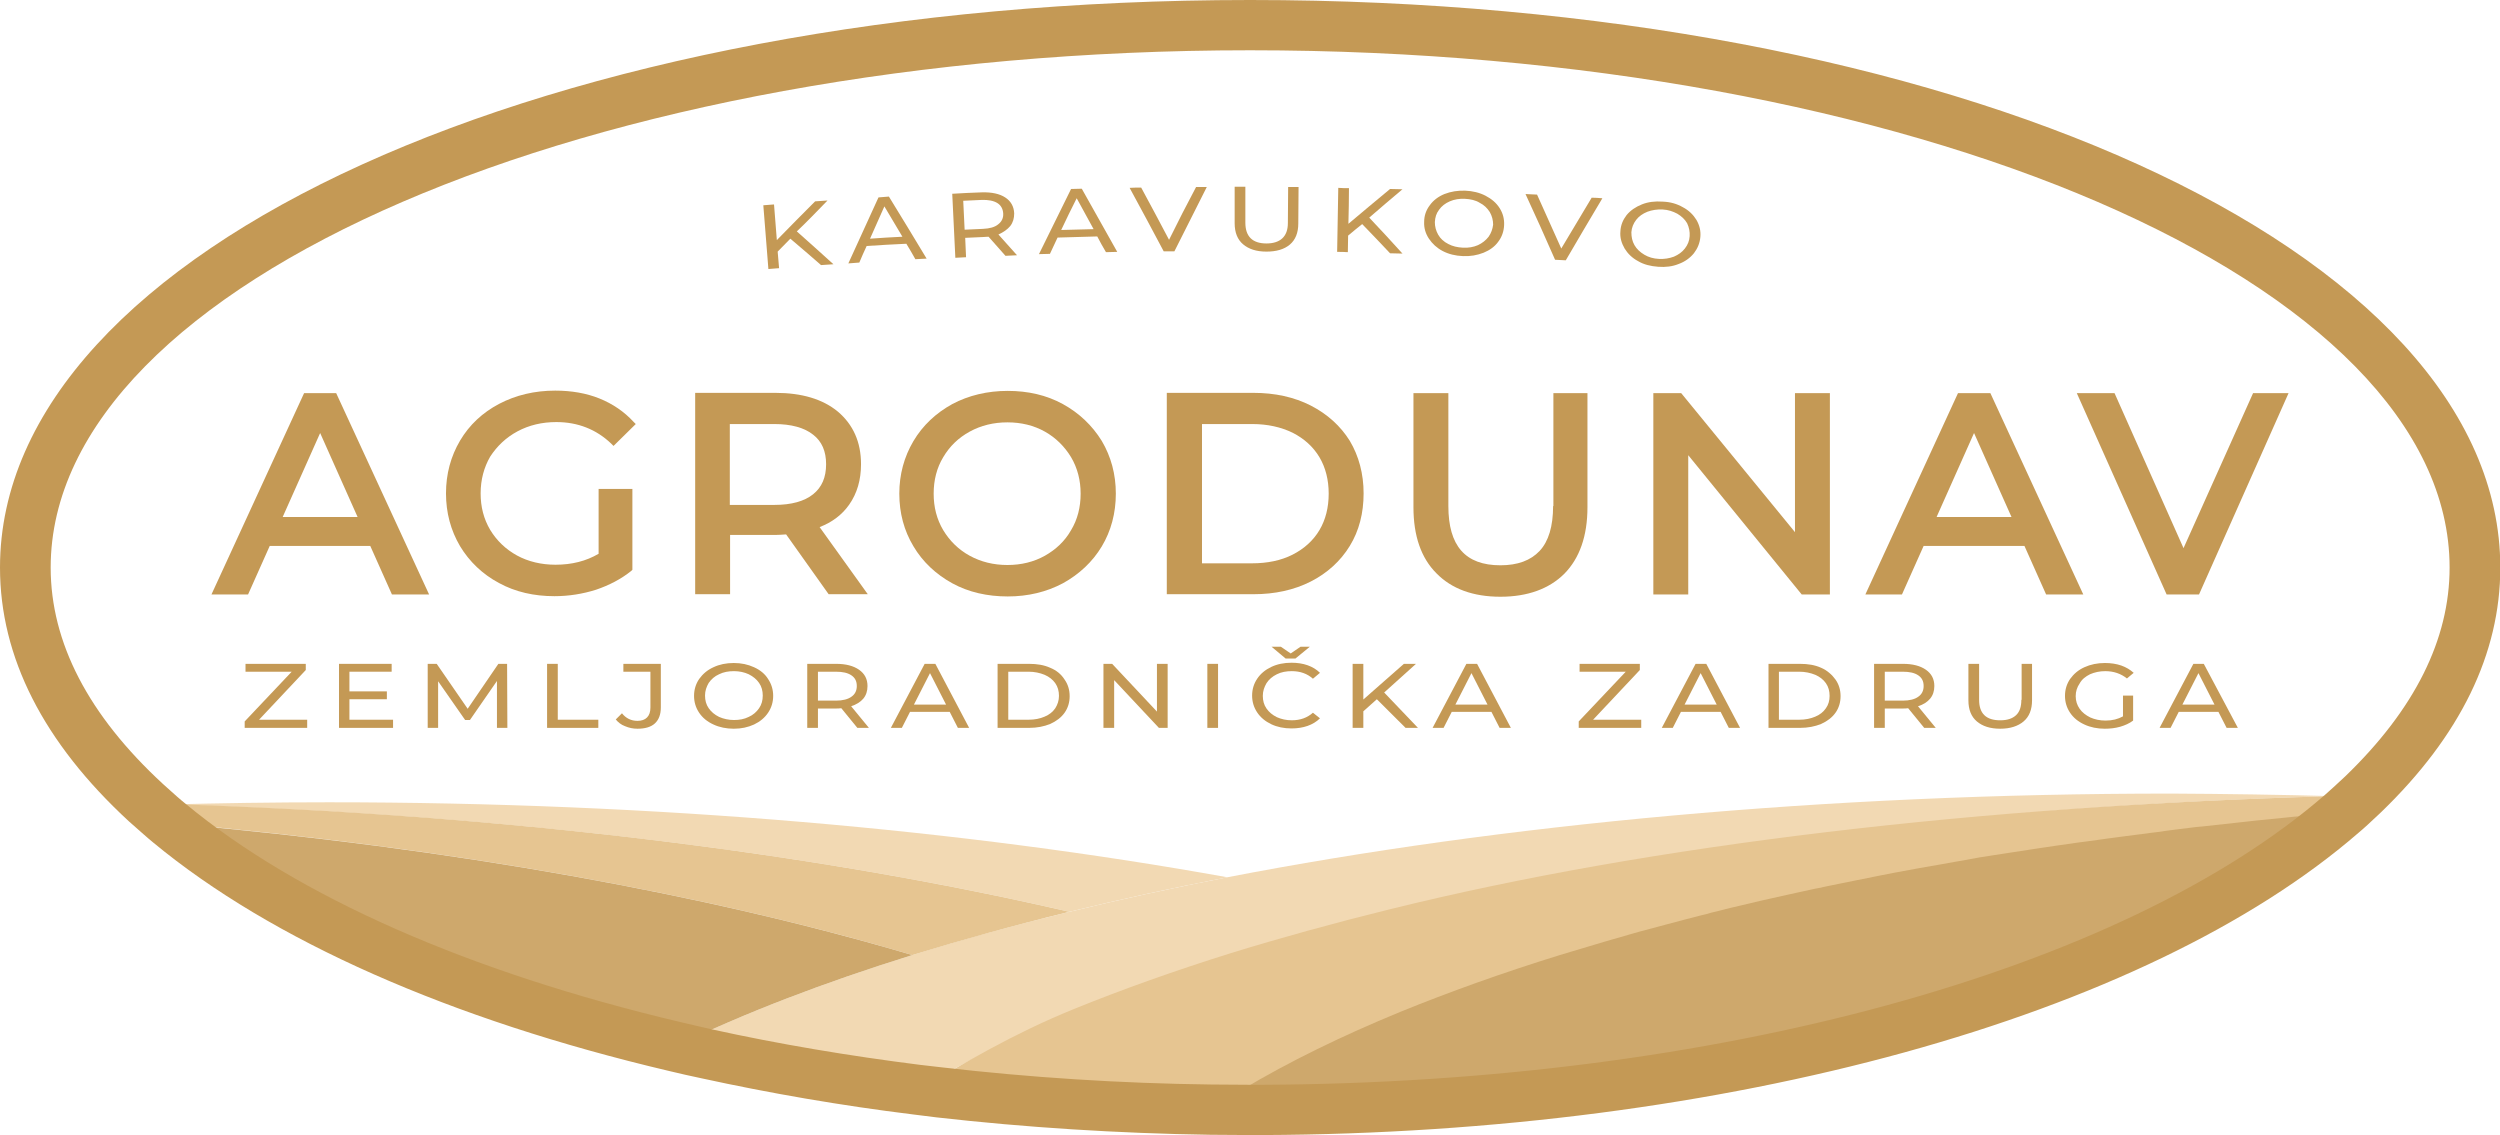 <?xml version="1.0" encoding="utf-8"?>
<svg width="174" height="79" viewBox="0 0 174 79" fill="none" xmlns="http://www.w3.org/2000/svg">
<g clip-path="url(#clip0)">
<path d="M21.282 46.634V46.204H17.088V46.751H20.302L17.03 50.211V50.66H21.38V50.093H18.029L21.282 46.634Z" fill="#C49955"/>
<path d="M24.32 48.667H26.926V48.12H24.32V46.751H27.259V46.204H23.595V50.66H27.357V50.093H24.32V48.667Z" fill="#C49955"/>
<path d="M34.686 46.204L32.55 49.331L30.395 46.204H29.768V50.66H30.493V47.416L32.374 50.113H32.707L34.588 47.396V50.66H35.313L35.294 46.204H34.686Z" fill="#C49955"/>
<path d="M38.821 46.204H38.077V50.66H41.643V50.093H38.821V46.204Z" fill="#C49955"/>
<path d="M43.387 46.751H45.269V49.253C45.269 49.546 45.19 49.781 45.033 49.937C44.877 50.093 44.661 50.172 44.367 50.172C43.936 50.172 43.564 49.996 43.289 49.644L42.858 50.074C43.015 50.269 43.231 50.445 43.505 50.543C43.779 50.66 44.054 50.719 44.367 50.719C44.896 50.719 45.308 50.602 45.582 50.348C45.857 50.093 45.994 49.722 45.994 49.233V46.204H43.387V46.751Z" fill="#C49955"/>
<path d="M52.48 46.439C52.049 46.243 51.598 46.145 51.069 46.145C50.54 46.145 50.07 46.243 49.658 46.439C49.227 46.634 48.914 46.908 48.659 47.26C48.424 47.611 48.306 48.002 48.306 48.432C48.306 48.862 48.424 49.253 48.659 49.605C48.894 49.957 49.227 50.23 49.658 50.426C50.07 50.621 50.56 50.719 51.069 50.719C51.598 50.719 52.049 50.621 52.48 50.426C52.892 50.23 53.225 49.957 53.46 49.605C53.695 49.253 53.813 48.862 53.813 48.432C53.813 48.002 53.695 47.611 53.46 47.26C53.245 46.908 52.911 46.634 52.48 46.439ZM52.833 49.292C52.657 49.546 52.421 49.761 52.108 49.898C51.794 50.054 51.461 50.113 51.089 50.113C50.717 50.113 50.364 50.035 50.05 49.898C49.737 49.742 49.502 49.546 49.325 49.292C49.149 49.038 49.07 48.745 49.07 48.413C49.07 48.08 49.168 47.807 49.325 47.533C49.502 47.279 49.737 47.064 50.05 46.927C50.364 46.771 50.697 46.712 51.089 46.712C51.461 46.712 51.814 46.791 52.108 46.927C52.421 47.084 52.657 47.279 52.833 47.533C53.009 47.787 53.088 48.08 53.088 48.413C53.088 48.745 53.009 49.038 52.833 49.292Z" fill="#C49955"/>
<path d="M60.084 48.628C60.28 48.393 60.378 48.1 60.378 47.748C60.378 47.26 60.182 46.888 59.79 46.614C59.398 46.341 58.869 46.204 58.203 46.204H56.184V50.66H56.929V49.312H58.222C58.3 49.312 58.418 49.312 58.555 49.292L59.672 50.66H60.476L59.241 49.155C59.594 49.038 59.888 48.862 60.084 48.628ZM58.183 48.764H56.929V46.751H58.183C58.653 46.751 59.006 46.83 59.261 47.005C59.516 47.181 59.633 47.416 59.633 47.748C59.633 48.061 59.516 48.315 59.261 48.491C59.026 48.667 58.653 48.764 58.183 48.764Z" fill="#C49955"/>
<path d="M64.356 46.204L62.004 50.66H62.769L63.337 49.546H66.1L66.668 50.66H67.452L65.101 46.204H64.356ZM63.611 49.038L64.728 46.849L65.845 49.038H63.611Z" fill="#C49955"/>
<path d="M73.096 46.478C72.665 46.282 72.175 46.204 71.626 46.204H69.432V50.66H71.626C72.175 50.66 72.665 50.563 73.096 50.387C73.527 50.191 73.861 49.937 74.096 49.605C74.331 49.273 74.448 48.882 74.448 48.452C74.448 48.022 74.331 47.631 74.096 47.299C73.861 46.927 73.527 46.654 73.096 46.478ZM73.449 49.292C73.273 49.546 73.037 49.742 72.704 49.879C72.391 50.015 72.018 50.093 71.587 50.093H70.176V46.751H71.587C71.999 46.751 72.371 46.83 72.704 46.966C73.018 47.103 73.273 47.299 73.449 47.553C73.625 47.807 73.704 48.1 73.704 48.432C73.704 48.764 73.606 49.038 73.449 49.292Z" fill="#C49955"/>
<path d="M80.523 49.527L77.407 46.204H76.8V50.66H77.545V47.338L80.66 50.66H81.268V46.204H80.523V49.527Z" fill="#C49955"/>
<path d="M84.776 46.204H84.031V50.66H84.776V46.204Z" fill="#C49955"/>
<path d="M88.872 46.927C89.185 46.77 89.538 46.712 89.91 46.712C90.498 46.712 90.988 46.888 91.38 47.239L91.87 46.829C91.635 46.595 91.341 46.419 91.008 46.301C90.674 46.184 90.302 46.126 89.891 46.126C89.362 46.126 88.891 46.223 88.48 46.419C88.068 46.614 87.735 46.888 87.5 47.239C87.265 47.591 87.147 47.982 87.147 48.412C87.147 48.842 87.265 49.233 87.5 49.585C87.735 49.937 88.068 50.21 88.48 50.406C88.891 50.601 89.362 50.699 89.891 50.699C90.302 50.699 90.674 50.64 91.008 50.523C91.341 50.406 91.635 50.23 91.87 49.995L91.38 49.605C90.988 49.956 90.498 50.132 89.91 50.132C89.518 50.132 89.185 50.054 88.872 49.917C88.558 49.761 88.323 49.565 88.147 49.311C87.97 49.057 87.892 48.764 87.892 48.432C87.892 48.099 87.99 47.826 88.147 47.552C88.323 47.279 88.558 47.083 88.872 46.927Z" fill="#C49955"/>
<path d="M90.165 45.833L91.164 45.012H90.518L89.832 45.481L89.146 45.012H88.499L89.479 45.833H90.165Z" fill="#C49955"/>
<path d="M98.552 46.204H97.71L94.888 48.686V46.204H94.143V50.66H94.888V49.507L95.828 48.667L97.827 50.66H98.69L96.338 48.198L98.552 46.204Z" fill="#C49955"/>
<path d="M102.06 46.204L99.709 50.66H100.473L101.041 49.546H103.804L104.373 50.66H105.157L102.805 46.204H102.06ZM101.296 49.038L102.413 46.849L103.53 49.038H101.296Z" fill="#C49955"/>
<path d="M114.132 46.634V46.204H109.938V46.751H113.152L109.879 50.211V50.66H114.23V50.093H110.879L114.132 46.634Z" fill="#C49955"/>
<path d="M118.012 46.204L115.66 50.66H116.425L116.993 49.546H119.756L120.324 50.66H121.108L118.757 46.204H118.012ZM117.248 49.038L118.365 46.849L119.482 49.038H117.248Z" fill="#C49955"/>
<path d="M126.752 46.478C126.321 46.282 125.831 46.204 125.282 46.204H123.088V50.66H125.282C125.831 50.66 126.321 50.563 126.752 50.387C127.183 50.191 127.516 49.937 127.752 49.605C127.987 49.273 128.104 48.882 128.104 48.452C128.104 48.022 127.987 47.631 127.752 47.299C127.516 46.966 127.164 46.654 126.752 46.478ZM127.085 49.292C126.909 49.546 126.674 49.742 126.341 49.879C126.027 50.015 125.655 50.093 125.224 50.093H123.813V46.751H125.224C125.635 46.751 126.008 46.83 126.341 46.966C126.654 47.103 126.909 47.299 127.085 47.553C127.262 47.807 127.34 48.1 127.34 48.432C127.34 48.764 127.262 49.038 127.085 49.292Z" fill="#C49955"/>
<path d="M134.336 48.628C134.532 48.393 134.63 48.1 134.63 47.748C134.63 47.26 134.434 46.888 134.042 46.614C133.65 46.341 133.121 46.204 132.455 46.204H130.436V50.66H131.181V49.312H132.474C132.553 49.312 132.67 49.312 132.808 49.292L133.925 50.66H134.728L133.493 49.155C133.866 49.038 134.14 48.862 134.336 48.628ZM132.435 48.764H131.181V46.751H132.435C132.906 46.751 133.258 46.83 133.513 47.005C133.768 47.181 133.885 47.416 133.885 47.748C133.885 48.061 133.768 48.315 133.513 48.491C133.278 48.667 132.906 48.764 132.435 48.764Z" fill="#C49955"/>
<path d="M140.686 48.706C140.686 49.194 140.568 49.546 140.313 49.781C140.058 50.015 139.706 50.133 139.216 50.133C138.236 50.133 137.746 49.663 137.746 48.706V46.204H137.001V48.745C137.001 49.39 137.197 49.879 137.589 50.211C137.981 50.543 138.51 50.719 139.216 50.719C139.902 50.719 140.45 50.543 140.842 50.211C141.234 49.879 141.43 49.39 141.43 48.745V46.204H140.705V48.706H140.686Z" fill="#C49955"/>
<path d="M145.467 46.927C145.781 46.791 146.133 46.712 146.525 46.712C147.113 46.712 147.623 46.888 148.034 47.221L148.505 46.83C148.269 46.615 147.976 46.439 147.642 46.321C147.309 46.204 146.917 46.145 146.506 46.145C145.977 46.145 145.506 46.243 145.075 46.439C144.644 46.634 144.331 46.908 144.076 47.26C143.841 47.611 143.723 48.002 143.723 48.432C143.723 48.862 143.841 49.253 144.076 49.605C144.311 49.957 144.644 50.23 145.075 50.426C145.487 50.621 145.977 50.719 146.486 50.719C146.859 50.719 147.211 50.68 147.564 50.582C147.897 50.484 148.211 50.348 148.465 50.152V48.413H147.76V49.859C147.407 50.054 147.015 50.152 146.545 50.152C146.153 50.152 145.8 50.074 145.487 49.937C145.173 49.781 144.918 49.585 144.742 49.331C144.566 49.077 144.468 48.784 144.468 48.452C144.468 48.12 144.566 47.826 144.742 47.572C144.899 47.279 145.154 47.084 145.467 46.927Z" fill="#C49955"/>
<path d="M153.384 46.204H152.659L150.307 50.66H151.072L151.64 49.546H154.403L154.972 50.66H155.755L153.384 46.204ZM151.895 49.038L153.012 46.849L154.129 49.038H151.895Z" fill="#C49955"/>
<path d="M57.595 13.955C57.301 13.975 57.027 13.994 56.733 14.014C55.831 14.913 54.949 15.812 54.068 16.711C54.009 15.89 53.93 15.05 53.872 14.229C53.617 14.248 53.382 14.268 53.127 14.287C53.245 15.773 53.362 17.258 53.48 18.724C53.734 18.704 53.97 18.685 54.224 18.665C54.185 18.274 54.166 17.903 54.126 17.512C54.42 17.219 54.714 16.906 55.008 16.613C55.714 17.219 56.439 17.825 57.144 18.45C57.438 18.431 57.713 18.411 58.007 18.392C57.164 17.63 56.321 16.867 55.459 16.105C56.204 15.401 56.889 14.678 57.595 13.955Z" fill="#C49955"/>
<path d="M61.142 13.74C60.437 15.264 59.751 16.808 59.045 18.333C59.3 18.313 59.555 18.294 59.809 18.274C59.966 17.883 60.143 17.512 60.319 17.121C61.24 17.062 62.161 17.004 63.082 16.965C63.298 17.317 63.513 17.688 63.709 18.04C63.964 18.02 64.238 18.02 64.493 18C63.631 16.554 62.749 15.127 61.867 13.681C61.632 13.701 61.377 13.72 61.142 13.74ZM60.554 16.613C60.887 15.87 61.22 15.108 61.553 14.365C61.965 15.069 62.396 15.772 62.808 16.476C62.044 16.515 61.299 16.554 60.554 16.613Z" fill="#C49955"/>
<path d="M70.313 15.733C70.509 15.479 70.588 15.186 70.588 14.854C70.568 14.365 70.352 13.994 69.96 13.74C69.569 13.486 69.02 13.368 68.334 13.388C67.648 13.407 66.962 13.447 66.276 13.486C66.355 14.971 66.413 16.456 66.492 17.942C66.747 17.922 66.982 17.922 67.237 17.903C67.217 17.453 67.197 17.004 67.178 16.554C67.609 16.535 68.04 16.515 68.471 16.495C68.549 16.495 68.647 16.476 68.804 16.476C69.196 16.925 69.588 17.355 69.98 17.805C70.254 17.785 70.529 17.785 70.784 17.766C70.352 17.277 69.921 16.808 69.49 16.32C69.843 16.163 70.117 15.968 70.313 15.733ZM68.412 15.929C67.981 15.948 67.57 15.968 67.138 15.987C67.099 15.323 67.08 14.658 67.041 13.974C67.472 13.955 67.883 13.935 68.314 13.915C68.785 13.896 69.157 13.974 69.412 14.13C69.666 14.287 69.804 14.541 69.823 14.854C69.843 15.166 69.725 15.421 69.471 15.616C69.235 15.811 68.883 15.909 68.412 15.929Z" fill="#C49955"/>
<path d="M74.546 13.153C73.802 14.658 73.057 16.163 72.312 17.688C72.567 17.688 72.822 17.668 73.076 17.668C73.253 17.297 73.429 16.906 73.606 16.535C74.527 16.515 75.448 16.476 76.369 16.456C76.565 16.828 76.761 17.199 76.976 17.551C77.231 17.551 77.505 17.531 77.76 17.531C76.937 16.066 76.114 14.6 75.291 13.134C75.036 13.134 74.801 13.153 74.546 13.153ZM73.86 16.007C74.213 15.264 74.566 14.521 74.938 13.798C75.33 14.521 75.722 15.225 76.114 15.948C75.369 15.968 74.605 15.987 73.86 16.007Z" fill="#C49955"/>
<path d="M81.366 16.691C80.719 15.479 80.092 14.268 79.426 13.056C79.151 13.056 78.877 13.056 78.622 13.075C79.426 14.541 80.21 16.026 80.993 17.492C81.248 17.492 81.483 17.492 81.738 17.492C82.483 16.007 83.247 14.502 83.992 13.017C83.737 13.017 83.482 13.017 83.247 13.017C82.6 14.228 81.973 15.46 81.366 16.691Z" fill="#C49955"/>
<path d="M89.636 15.518C89.636 16.007 89.499 16.359 89.244 16.593C88.989 16.828 88.617 16.945 88.147 16.945C87.167 16.945 86.677 16.456 86.677 15.499C86.677 14.658 86.677 13.818 86.677 12.997C86.422 12.997 86.167 12.997 85.932 12.997C85.932 13.838 85.932 14.678 85.932 15.538C85.932 16.183 86.128 16.672 86.52 17.004C86.912 17.336 87.441 17.512 88.147 17.512C88.832 17.512 89.381 17.356 89.773 17.023C90.165 16.691 90.361 16.202 90.361 15.557C90.361 14.717 90.38 13.877 90.38 13.017C90.145 13.017 89.891 13.017 89.655 13.017C89.655 13.857 89.636 14.697 89.636 15.518Z" fill="#C49955"/>
<path d="M97.612 13.173C97.318 13.173 97.043 13.153 96.749 13.153C95.769 13.955 94.809 14.776 93.849 15.577C93.869 14.756 93.888 13.916 93.888 13.095C93.633 13.095 93.379 13.095 93.144 13.075C93.124 14.561 93.085 16.046 93.065 17.531C93.32 17.531 93.555 17.531 93.81 17.551C93.81 17.16 93.829 16.789 93.829 16.398C94.163 16.124 94.476 15.851 94.809 15.597C95.456 16.261 96.103 16.945 96.749 17.629C97.043 17.629 97.337 17.649 97.612 17.649C96.847 16.808 96.083 15.968 95.299 15.147C96.083 14.463 96.847 13.818 97.612 13.173Z" fill="#C49955"/>
<path d="M103.393 13.623C102.981 13.408 102.491 13.29 101.982 13.271C101.453 13.252 100.982 13.33 100.532 13.505C100.1 13.681 99.748 13.955 99.513 14.287C99.258 14.62 99.121 15.011 99.121 15.441C99.101 15.87 99.219 16.261 99.454 16.613C99.689 16.965 100.003 17.258 100.414 17.473C100.826 17.688 101.296 17.805 101.825 17.825C102.354 17.845 102.805 17.766 103.256 17.59C103.687 17.415 104.039 17.16 104.275 16.828C104.529 16.496 104.667 16.105 104.686 15.675C104.706 15.245 104.608 14.854 104.373 14.483C104.137 14.111 103.804 13.838 103.393 13.623ZM103.608 16.476C103.412 16.73 103.158 16.926 102.864 17.063C102.55 17.2 102.197 17.258 101.825 17.239C101.433 17.219 101.1 17.141 100.806 16.985C100.492 16.828 100.257 16.613 100.1 16.34C99.944 16.066 99.865 15.773 99.865 15.46C99.885 15.128 99.963 14.854 100.159 14.6C100.336 14.346 100.59 14.15 100.904 14.014C101.218 13.877 101.57 13.818 101.962 13.838C102.335 13.857 102.707 13.935 102.981 14.111C103.295 14.268 103.51 14.483 103.687 14.756C103.843 15.03 103.922 15.323 103.922 15.636C103.883 15.949 103.785 16.222 103.608 16.476Z" fill="#C49955"/>
<path d="M108.664 17.297C108.096 16.046 107.547 14.795 106.979 13.544C106.705 13.525 106.43 13.525 106.175 13.505C106.881 15.03 107.567 16.554 108.233 18.079C108.488 18.098 108.723 18.098 108.978 18.118C109.82 16.672 110.663 15.245 111.525 13.799C111.271 13.779 111.016 13.759 110.781 13.759C110.075 14.932 109.37 16.105 108.664 17.297Z" fill="#C49955"/>
<path d="M118.071 15.303C117.855 14.952 117.542 14.639 117.13 14.424C116.719 14.189 116.268 14.053 115.719 14.033C115.19 13.994 114.7 14.053 114.269 14.229C113.838 14.404 113.485 14.639 113.211 14.971C112.956 15.303 112.799 15.675 112.78 16.105C112.74 16.535 112.858 16.926 113.074 17.297C113.289 17.649 113.603 17.962 114.014 18.177C114.406 18.411 114.877 18.528 115.406 18.567C115.935 18.607 116.405 18.548 116.836 18.372C117.267 18.216 117.62 17.962 117.894 17.629C118.149 17.297 118.306 16.926 118.345 16.496C118.384 16.066 118.286 15.675 118.071 15.303ZM117.6 16.437C117.581 16.769 117.463 17.043 117.267 17.297C117.071 17.551 116.817 17.727 116.503 17.864C116.189 17.981 115.837 18.04 115.464 18.02C115.072 18.001 114.739 17.903 114.445 17.727C114.151 17.551 113.916 17.336 113.759 17.062C113.603 16.789 113.544 16.496 113.544 16.163C113.564 15.851 113.681 15.558 113.877 15.303C114.073 15.049 114.328 14.873 114.661 14.737C114.974 14.619 115.347 14.561 115.719 14.58C116.111 14.6 116.444 14.717 116.738 14.873C117.032 15.049 117.267 15.264 117.424 15.538C117.561 15.831 117.62 16.124 117.6 16.437Z" fill="#C49955"/>
<path d="M162.34 55.409C137.765 56.093 115.249 58.986 96.965 63.442C93.085 64.38 89.381 65.397 85.912 66.491C81.973 67.722 78.309 69.013 74.938 70.4C70.744 72.12 67.021 73.938 63.827 75.853C58.751 75.228 53.852 74.387 49.208 73.351C48.463 73.195 47.718 73.019 46.993 72.843C51.736 70.537 57.281 68.407 63.494 66.472C66.943 65.397 70.588 64.4 74.429 63.462C77.936 62.602 81.621 61.8 85.422 61.058C104.431 57.383 126.987 55.233 151.131 55.233C154.913 55.253 158.656 55.312 162.34 55.409Z" fill="#F2D9B3"/>
<path d="M162.34 55.41C162.987 55.429 163.633 55.449 164.26 55.468C164.162 55.547 164.084 55.644 163.986 55.722C163.849 55.84 163.712 55.977 163.574 56.094C163.378 56.27 163.163 56.465 162.967 56.641C162.908 56.641 162.849 56.66 162.791 56.66C162.595 56.68 162.379 56.7 162.183 56.719C161.536 56.778 160.909 56.836 160.282 56.895C159.929 56.934 159.557 56.954 159.204 56.993C158.479 57.071 157.774 57.13 157.068 57.208C156.716 57.247 156.363 57.286 156.01 57.325C155.109 57.423 154.227 57.52 153.345 57.618C153.031 57.657 152.737 57.696 152.424 57.716C152.11 57.755 151.797 57.794 151.483 57.833C151.228 57.853 150.993 57.892 150.739 57.931C150.386 57.97 150.053 58.009 149.7 58.068C149.504 58.087 149.308 58.126 149.112 58.146C148.661 58.205 148.211 58.263 147.76 58.322C147.466 58.361 147.172 58.4 146.878 58.439C146.349 58.517 145.839 58.576 145.33 58.654C145.134 58.674 144.918 58.713 144.722 58.732C144.174 58.81 143.625 58.889 143.076 58.967C142.802 59.006 142.547 59.045 142.292 59.084C141.998 59.123 141.685 59.182 141.391 59.221C140.881 59.299 140.372 59.377 139.862 59.455C139.47 59.514 139.098 59.573 138.726 59.631C138.432 59.67 138.138 59.729 137.844 59.768C137.628 59.807 137.413 59.846 137.197 59.885C136.825 59.944 136.472 60.003 136.1 60.081C135.806 60.139 135.512 60.179 135.237 60.237C134.101 60.433 132.984 60.648 131.867 60.843C131.573 60.902 131.259 60.96 130.965 61.019C129.829 61.234 128.692 61.469 127.575 61.703C127.32 61.762 127.085 61.801 126.83 61.859C126.811 61.859 126.791 61.859 126.772 61.879C126.517 61.938 126.243 61.996 125.988 62.035C125.713 62.094 125.439 62.153 125.184 62.211C124.91 62.27 124.636 62.328 124.381 62.387C123.146 62.661 121.931 62.934 120.736 63.228C120.54 63.267 120.363 63.325 120.168 63.364C119.834 63.443 119.482 63.521 119.148 63.618C118.894 63.677 118.639 63.736 118.404 63.814C118.286 63.853 118.149 63.873 118.031 63.912C117.796 63.97 117.581 64.029 117.346 64.088C116.503 64.302 115.68 64.517 114.857 64.752C114.641 64.811 114.406 64.869 114.19 64.928C113.916 65.006 113.642 65.084 113.367 65.162C113.191 65.221 113.015 65.26 112.838 65.319C112.623 65.377 112.427 65.436 112.211 65.495C112.054 65.534 111.898 65.593 111.741 65.632C111.486 65.71 111.231 65.788 110.957 65.866C110.683 65.944 110.428 66.022 110.173 66.101C109.918 66.179 109.644 66.257 109.389 66.335C109.135 66.413 108.86 66.492 108.605 66.57C104.627 67.801 100.904 69.13 97.514 70.518C93.379 72.218 89.714 74.016 86.539 75.912C86.363 76.01 86.187 76.127 86.01 76.225C85.893 76.303 85.795 76.362 85.677 76.44C85.501 76.557 85.324 76.655 85.148 76.772C84.874 76.948 84.58 77.144 84.305 77.319C77.153 77.241 69.921 76.596 63.278 75.893C63.376 75.834 63.474 75.775 63.866 75.912C67.06 73.997 70.529 71.945 74.703 70.244C78.073 68.876 81.738 67.567 85.677 66.335C89.165 65.26 92.85 64.244 96.73 63.286C114.974 58.771 137.765 56.094 162.34 55.41Z" fill="#E6C591"/>
<path d="M162.791 56.66C162.849 56.66 162.908 56.641 162.967 56.641C148.994 68.778 120.638 77.104 87.852 77.241C87.558 77.241 87.284 77.241 86.99 77.241C86.559 77.241 86.147 77.241 85.736 77.241C85.246 77.241 84.756 77.241 84.266 77.221C84.541 77.045 84.815 76.85 85.109 76.674C85.285 76.557 85.462 76.459 85.638 76.342C85.756 76.264 85.854 76.205 85.971 76.127C86.147 76.029 86.324 75.912 86.5 75.814C89.675 73.918 93.34 72.12 97.475 70.42C100.884 69.032 104.588 67.703 108.566 66.472C108.821 66.394 109.076 66.315 109.35 66.237C109.605 66.159 109.879 66.081 110.134 66.003C110.389 65.924 110.663 65.846 110.918 65.768C111.173 65.69 111.427 65.612 111.702 65.534C111.859 65.494 112.015 65.436 112.172 65.397C112.388 65.338 112.584 65.279 112.799 65.221C112.976 65.162 113.152 65.123 113.328 65.064C113.603 64.986 113.877 64.908 114.151 64.83C114.367 64.771 114.582 64.713 114.818 64.654C115.641 64.439 116.464 64.204 117.306 63.989C117.542 63.931 117.757 63.872 117.992 63.814C118.11 63.775 118.247 63.755 118.365 63.716C118.619 63.657 118.874 63.599 119.109 63.52C119.442 63.442 119.776 63.364 120.128 63.266C120.305 63.227 120.501 63.169 120.697 63.13C121.892 62.836 123.107 62.563 124.342 62.289C124.616 62.23 124.871 62.172 125.145 62.113C125.42 62.054 125.694 61.996 125.949 61.937C126.203 61.879 126.478 61.82 126.733 61.781C126.752 61.781 126.772 61.781 126.791 61.761C127.026 61.703 127.281 61.664 127.536 61.605C128.653 61.37 129.79 61.156 130.926 60.921C131.22 60.862 131.514 60.804 131.828 60.745C132.945 60.53 134.062 60.335 135.198 60.139C135.492 60.081 135.767 60.041 136.061 59.983C136.433 59.924 136.786 59.865 137.158 59.787C137.374 59.748 137.589 59.709 137.805 59.67C138.099 59.631 138.393 59.572 138.687 59.533C139.059 59.475 139.451 59.416 139.823 59.357C140.333 59.279 140.842 59.201 141.352 59.123C141.646 59.084 141.94 59.025 142.253 58.986C142.508 58.947 142.782 58.908 143.037 58.869C143.586 58.791 144.134 58.712 144.683 58.634C144.879 58.615 145.095 58.576 145.291 58.556C145.8 58.478 146.329 58.419 146.839 58.341C147.133 58.302 147.427 58.263 147.721 58.224C148.171 58.165 148.622 58.106 149.073 58.048C149.269 58.028 149.465 57.989 149.661 57.97C150.014 57.931 150.347 57.892 150.699 57.833C150.935 57.794 151.189 57.774 151.444 57.735C151.758 57.696 152.071 57.657 152.385 57.618C152.698 57.579 152.992 57.54 153.306 57.52C154.188 57.422 155.089 57.325 155.971 57.227C156.324 57.188 156.676 57.149 157.029 57.11C157.735 57.032 158.46 56.973 159.165 56.895C159.518 56.856 159.89 56.816 160.243 56.797C160.87 56.738 161.517 56.68 162.144 56.621C162.379 56.699 162.595 56.68 162.791 56.66Z" fill="#CEA86C"/>
<path d="M85.422 61.058C81.601 61.8 77.936 62.602 74.429 63.462C56.615 59.338 35.02 56.66 11.543 55.996C15.266 55.898 19.048 55.839 22.869 55.839C45.7 55.839 67.1 57.755 85.422 61.058Z" fill="#F2D9B3"/>
<path d="M74.429 63.462C70.588 64.4 66.943 65.416 63.494 66.472C49.188 62.23 31.512 59.025 11.817 57.286C11.601 57.11 11.366 56.914 11.151 56.719C10.974 56.562 10.798 56.406 10.621 56.25C10.524 56.172 10.445 56.093 10.347 55.996C10.739 55.976 11.131 55.976 11.523 55.956C35.02 56.66 56.615 59.338 74.429 63.462Z" fill="#E6C591"/>
<path d="M63.494 66.472C57.281 68.407 51.736 70.537 46.993 72.843C32.08 69.325 19.793 63.892 11.817 57.305C31.492 59.025 49.168 62.23 63.494 66.472Z" fill="#CEA86C"/>
<path d="M21.165 27.363L14.717 41.376H17.265L18.774 37.995H25.77L27.279 41.376H29.866L23.398 27.363H21.165ZM24.888 35.982H19.675L22.282 30.138L24.888 35.982Z" fill="#C49955"/>
<path d="M36.019 30.021C36.822 29.591 37.724 29.376 38.723 29.376C40.213 29.376 41.506 29.884 42.545 30.881L42.701 31.037L44.249 29.513L44.093 29.357C43.446 28.653 42.643 28.106 41.721 27.734C40.8 27.363 39.762 27.187 38.645 27.187C37.214 27.187 35.901 27.5 34.745 28.106C33.589 28.712 32.668 29.572 32.021 30.666C31.374 31.761 31.041 32.992 31.041 34.34C31.041 35.689 31.374 36.92 32.021 38.015C32.668 39.09 33.589 39.969 34.725 40.575C35.862 41.201 37.175 41.494 38.586 41.494C39.586 41.494 40.565 41.337 41.486 41.044C42.407 40.731 43.23 40.302 43.936 39.735L44.014 39.657V34.028H41.663V38.542C40.8 39.051 39.801 39.305 38.664 39.305C37.685 39.305 36.764 39.09 35.98 38.66C35.196 38.23 34.569 37.624 34.118 36.881C33.667 36.119 33.452 35.279 33.452 34.34C33.452 33.383 33.687 32.523 34.118 31.78C34.588 31.057 35.215 30.451 36.019 30.021Z" fill="#C49955"/>
<path d="M59.104 35.122C59.653 34.34 59.927 33.402 59.927 32.308C59.927 30.764 59.378 29.552 58.32 28.653C57.262 27.773 55.792 27.343 53.969 27.343H48.384V41.357H50.814V37.233H53.969C54.165 37.233 54.42 37.213 54.714 37.194L57.673 41.357H60.397L57.046 36.686C57.908 36.353 58.614 35.826 59.104 35.122ZM57.497 32.308C57.497 33.226 57.203 33.91 56.595 34.399C55.988 34.888 55.087 35.142 53.891 35.142H50.795V29.513H53.891C55.067 29.513 55.988 29.767 56.595 30.255C57.203 30.724 57.497 31.409 57.497 32.308Z" fill="#C49955"/>
<path d="M73.978 28.125C72.841 27.5 71.548 27.206 70.137 27.206C68.726 27.206 67.413 27.519 66.276 28.125C65.14 28.751 64.219 29.611 63.572 30.705C62.925 31.8 62.592 33.031 62.592 34.36C62.592 35.709 62.925 36.94 63.572 38.015C64.219 39.109 65.14 39.969 66.276 40.595C67.413 41.22 68.726 41.513 70.137 41.513C71.548 41.513 72.841 41.201 73.978 40.595C75.114 39.969 76.035 39.109 76.682 38.034C77.329 36.959 77.662 35.709 77.662 34.36C77.662 33.011 77.329 31.78 76.682 30.686C76.016 29.611 75.114 28.751 73.978 28.125ZM75.212 34.36C75.212 35.298 74.997 36.158 74.546 36.901C74.115 37.663 73.488 38.249 72.724 38.679C71.959 39.109 71.078 39.324 70.117 39.324C69.157 39.324 68.275 39.109 67.491 38.679C66.707 38.249 66.1 37.644 65.649 36.901C65.198 36.139 64.983 35.298 64.983 34.36C64.983 33.422 65.198 32.562 65.649 31.819C66.1 31.057 66.707 30.471 67.491 30.041C68.275 29.611 69.157 29.396 70.117 29.396C71.078 29.396 71.959 29.611 72.724 30.041C73.488 30.471 74.095 31.076 74.546 31.819C74.997 32.581 75.212 33.441 75.212 34.36Z" fill="#C49955"/>
<path d="M91.223 28.223C90.067 27.636 88.734 27.343 87.245 27.343H81.209V41.357H87.245C88.734 41.357 90.067 41.064 91.223 40.477C92.379 39.891 93.3 39.051 93.947 37.995C94.594 36.94 94.907 35.708 94.907 34.34C94.907 32.972 94.574 31.741 93.947 30.685C93.3 29.649 92.399 28.829 91.223 28.223ZM92.477 34.36C92.477 35.318 92.262 36.178 91.831 36.901C91.399 37.624 90.772 38.191 89.969 38.601C89.165 39.011 88.205 39.207 87.147 39.207H83.659V29.513H87.147C88.225 29.513 89.165 29.728 89.969 30.119C90.772 30.529 91.399 31.096 91.831 31.819C92.262 32.542 92.477 33.402 92.477 34.36Z" fill="#C49955"/>
<path d="M108.096 35.22C108.096 36.627 107.782 37.682 107.155 38.347C106.528 39.011 105.627 39.344 104.431 39.344C101.982 39.344 100.806 37.995 100.806 35.22V27.363H98.376V35.298C98.376 37.291 98.905 38.836 99.983 39.91C101.041 40.986 102.53 41.533 104.431 41.533C106.313 41.533 107.822 40.986 108.88 39.93C109.938 38.855 110.487 37.311 110.487 35.298V27.363H108.116V35.22H108.096Z" fill="#C49955"/>
<path d="M124.93 37.038L117.012 27.363H115.072V41.376H117.502V31.682L125.4 41.376H127.36V27.363H124.93V37.038Z" fill="#C49955"/>
<path d="M136.276 27.363L129.829 41.376H132.376L133.885 37.995H140.901L142.41 41.376H144.997L138.53 27.363H136.276ZM140 35.982H134.787L137.393 30.138L140 35.982Z" fill="#C49955"/>
<path d="M156.814 27.363L151.973 38.151L147.172 27.363H144.546L150.797 41.376H153.051L159.283 27.363H156.814Z" fill="#C49955"/>
<path d="M87.01 79L84.247 78.981C77.799 78.883 71.371 78.472 65.179 77.769L63.611 77.573C58.536 76.948 53.578 76.088 48.835 75.052C48.071 74.896 47.326 74.72 46.582 74.544C31.316 70.948 18.911 65.456 10.68 58.654C10.445 58.458 10.21 58.263 9.994 58.068L8.975 57.169C3.018 51.676 0 45.735 0 39.5C0 17.356 38.214 0 87.01 0C135.806 0 174.02 17.356 174.02 39.5C174.02 45.5 171.237 51.207 165.73 56.523L164.789 57.403C164.574 57.599 164.358 57.794 164.143 57.97C149.328 70.811 120.109 78.863 87.872 79H87.01ZM87.01 3.499C40.977 3.499 3.527 19.642 3.527 39.5C3.527 44.718 6.153 49.781 11.347 54.569L12.307 55.429C12.503 55.605 12.718 55.781 12.934 55.957C20.753 62.426 32.668 67.664 47.385 71.143C48.11 71.319 48.835 71.475 49.58 71.651C54.205 72.668 59.084 73.488 64.042 74.114L65.571 74.29C71.665 74.993 77.956 75.404 84.305 75.482L87.01 75.501H87.852C119.286 75.365 147.642 67.625 161.83 55.312C162.026 55.136 162.222 54.96 162.418 54.784L163.241 54.022C168.062 49.37 170.492 44.504 170.492 39.5C170.492 19.662 133.043 3.499 87.01 3.499Z" fill="#C49955"/>
</g>
<defs>
<clipPath id="clip0">
<rect width="174" height="79" fill="white"/>
</clipPath>
</defs>
</svg>
